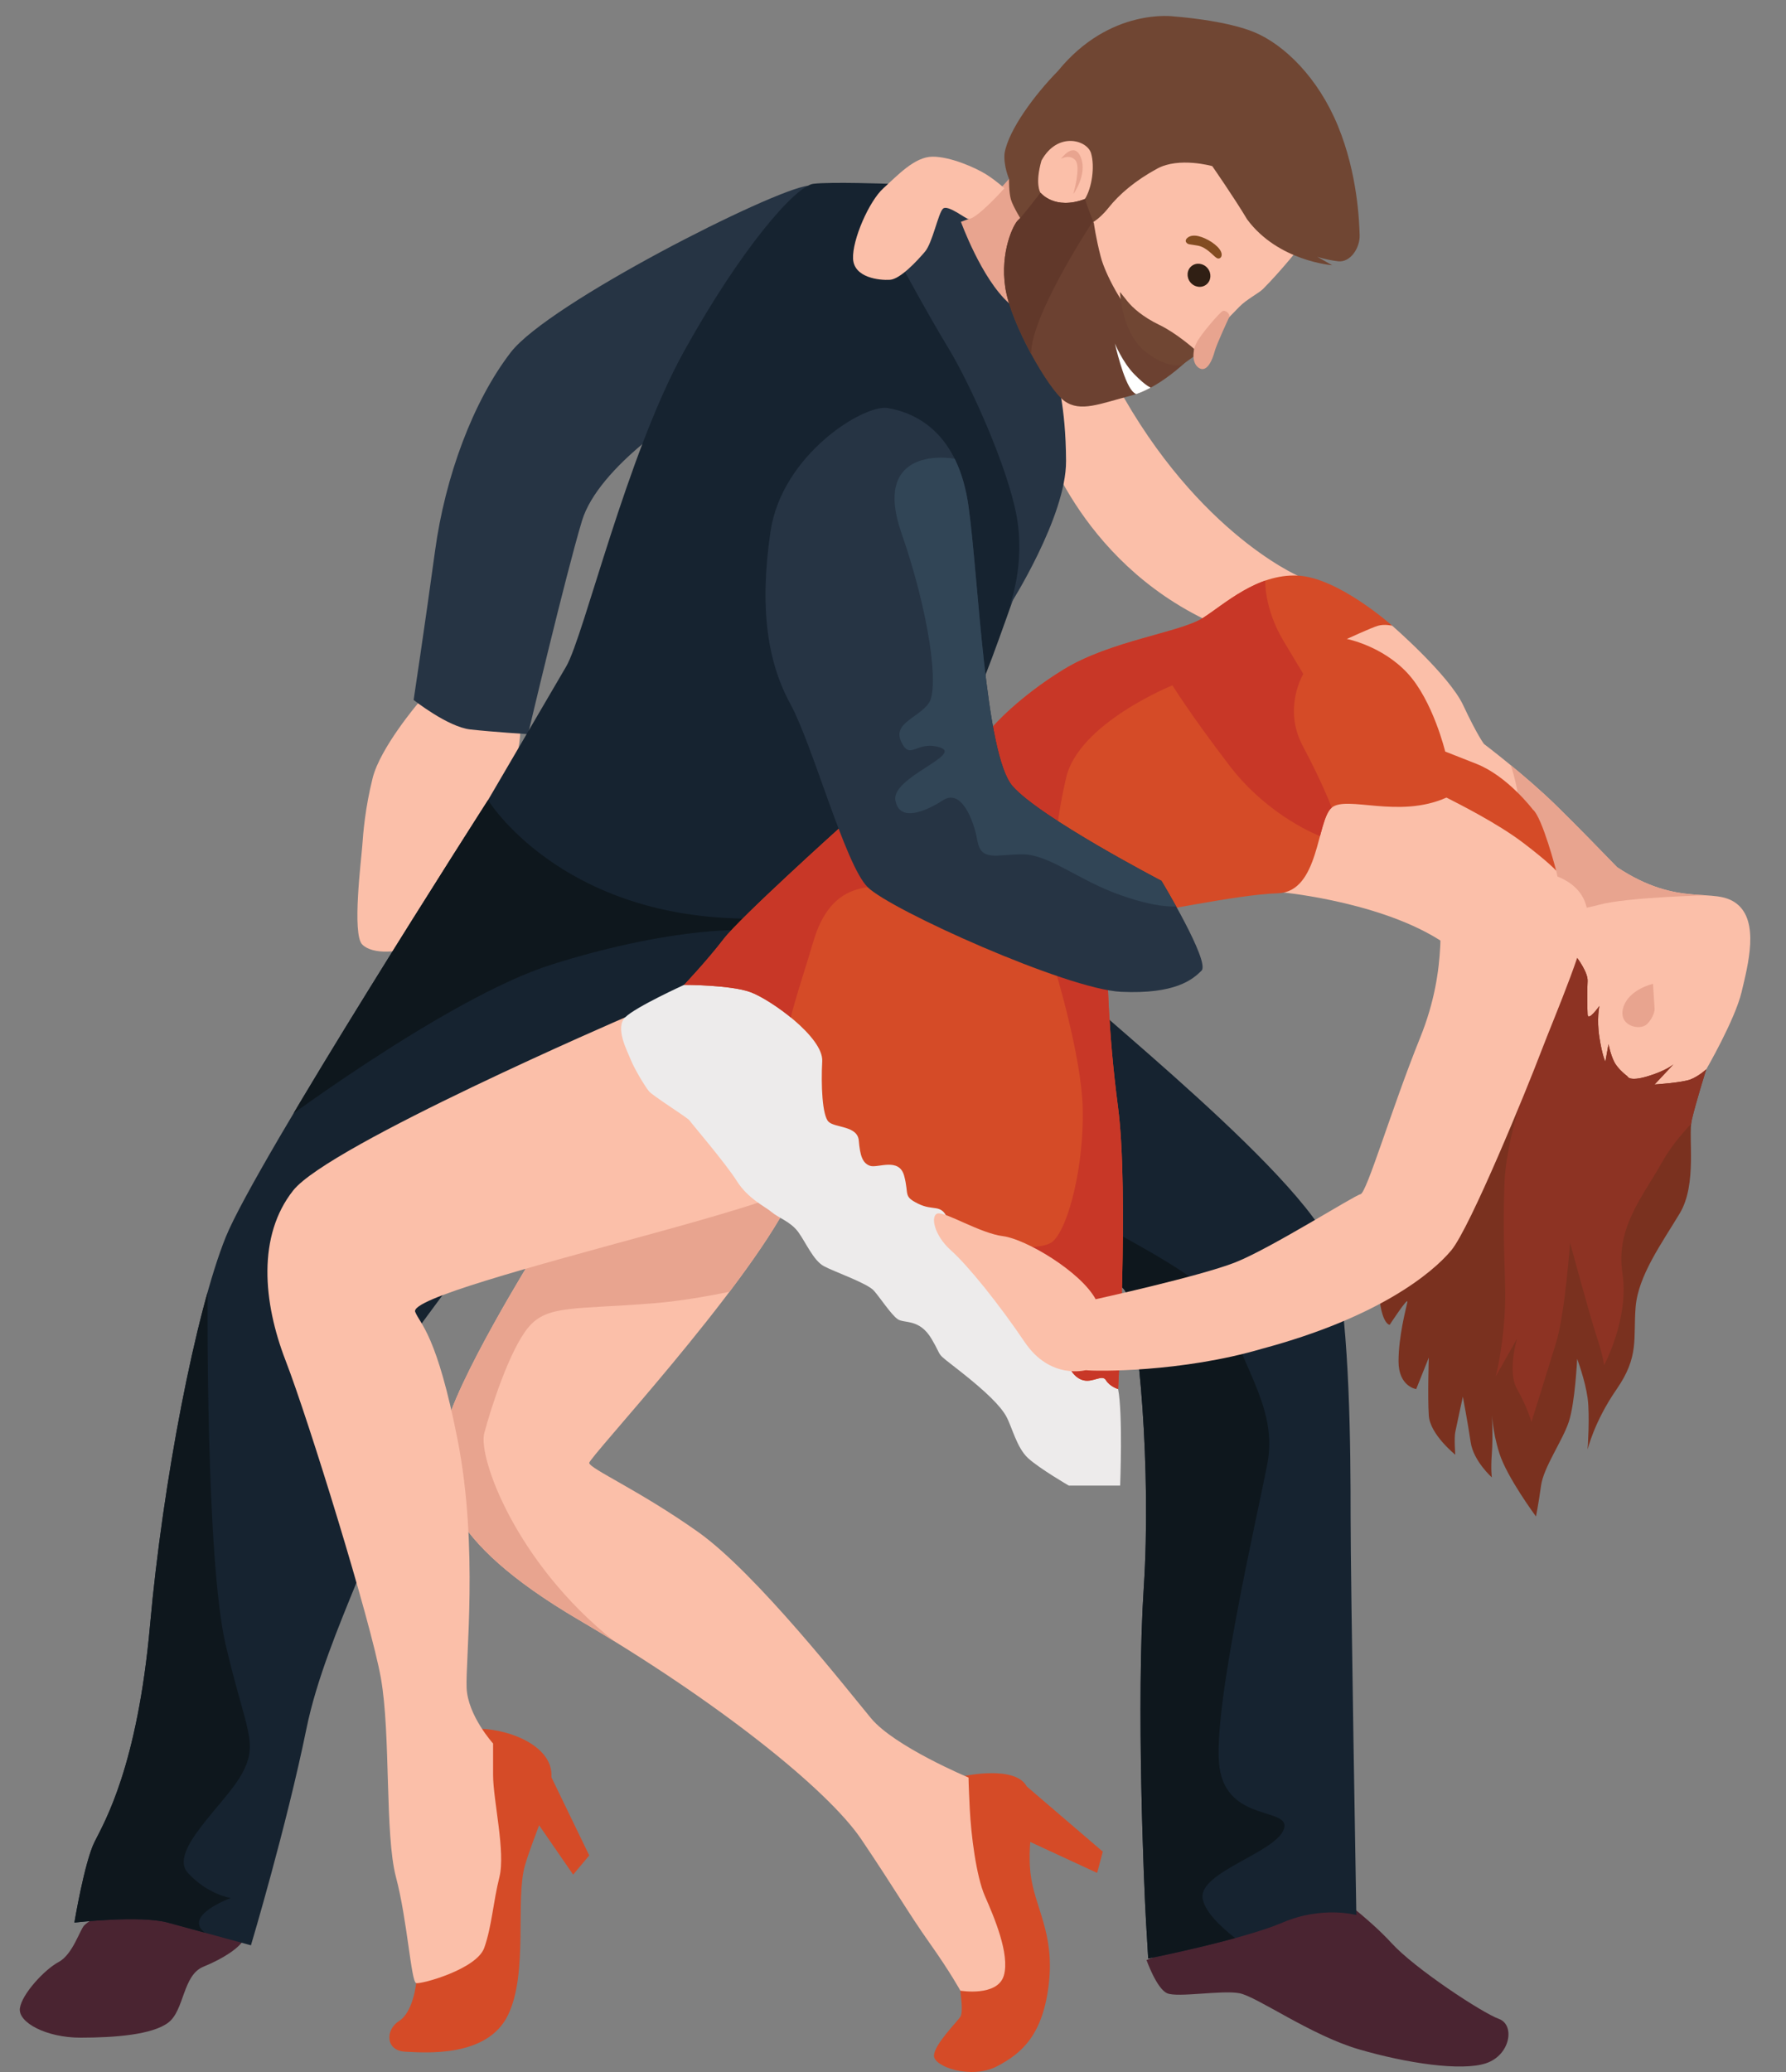 <?xml version="1.0" encoding="utf-8"?>
<!-- Generator: Adobe Illustrator 16.0.0, SVG Export Plug-In . SVG Version: 6.00 Build 0)  -->
<!DOCTYPE svg PUBLIC "-//W3C//DTD SVG 1.1//EN" "http://www.w3.org/Graphics/SVG/1.1/DTD/svg11.dtd">
<svg version="1.1" id="Layer_1" xmlns="http://www.w3.org/2000/svg" xmlns:xlink="http://www.w3.org/1999/xlink" x="0px" y="0px"
	 width="200px" height="232px" viewBox="0 0 200 232" enable-background="new 0 0 200 232" xml:space="preserve">
<rect x="0" y="0" width="200" height="232" fill="#808080" stroke="none"/>
<path fill="#4A2431" d="M9.45,215.566c-0.497,0.467-1.293,3.271-2.882,4.117c-1.588,0.848-4.131,3.602-4.343,5.189
	c-0.21,1.59,2.966,3.283,6.779,3.283c3.813,0,8.05-0.316,9.85-1.693c1.801-1.377,1.589-5.297,3.919-6.249
	c2.33-0.954,4.024-2.118,4.554-3.073C27.857,216.188,13.708,211.556,9.45,215.566z"/>
<path fill="#4A2431" d="M128.39,219.467c0,0,1.131,3.205,2.309,3.717c1.178,0.515,6.147-0.381,8.109,0
	c1.961,0.384,7.979,4.699,13.341,6.27c5.362,1.569,11.51,2.484,14.257,1.569c2.746-0.915,3.27-4.317,1.438-4.971
	c-1.83-0.653-9.416-5.623-12.032-8.501c-2.616-2.877-7.155-6.146-7.155-6.146L128.39,219.467z"/>
<g>
	<path fill="#FBBFA9" d="M46.815,78.747c0,0-4.238,4.979-5.085,8.369c-0.847,3.389-1.059,6.143-1.165,7.625
		c-0.106,1.484-1.165,9.851,0,11.016c1.165,1.165,4.238,0.953,6.25,0c2.011-0.953,8.578-9.108,9.001-10.909
		c0.423-1.8,2.329-10.458,2.436-12.643C58.358,80.019,46.815,78.747,46.815,78.747z"/>
	<path fill="#263444" d="M90.448,20.807c-3.881,0.429-29.018,13.14-33.255,18.646c-4.237,5.508-7.344,13.925-8.473,22.215
		c-1.13,8.289-2.4,16.704-2.4,16.704s3.813,3.023,6.355,3.306c2.542,0.283,6.457,0.525,6.457,0.525s4.206-17.825,6.042-23.897
		c1.836-6.073,11.791-12.51,12.921-12.645C79.224,45.527,94.331,20.378,90.448,20.807z"/>
	<path fill="#FBBFA9" d="M145.313,64.45c0,0-12.113-5.239-21.183-23.123c-9.069-17.883-7.661,6.99-7.661,6.99
		s4.079,14.396,19.074,21.336C150.538,76.595,145.313,64.45,145.313,64.45z"/>
	<g>
		<defs>
			<path id="XMLID_4359_" d="M54.651,89.586c0,0-25.984,40.528-29.373,48.932c-3.389,8.403-7.061,27.609-8.473,43.425
				c-1.413,15.817-5.084,22.03-6.214,24.29c-1.131,2.26-2.26,9.037-2.26,9.037s7.343-0.846,10.45,0
				c3.107,0.849,9.321,2.543,9.321,2.543s3.954-13.205,6.214-24.255c2.258-11.05,9.804-23.476,9.28-28.843
				c-0.525-5.366,1.452-13.557,1.452-13.557s16.999-23.391,18.948-24.404c1.951-1.016,12.613-9.488,12.613-9.488
				s48.027,23.803,49.469,27.436c1.44,3.633,2.854,20.014,2.006,33.006c-0.848,12.991,0.018,33.539,0.256,37.563
				c0.238,4.025,0.238,4.025,0.238,4.025s10.592-2.118,15.04-4.025c4.448-1.905,8.269-0.846,8.269-0.846s-0.644-37.141-0.644-44.626
				c0-7.483-0.069-20.829-1.729-28.878c-1.661-8.051-29.462-29.664-30.284-31.354c-0.82-1.691-33.51-18.426-33.51-18.426
				L54.651,89.586z"/>
		</defs>
		<use xlink:href="#XMLID_4359_"  overflow="visible" fill="#162330"/>
		<clipPath id="XMLID_2_">
			<use xlink:href="#XMLID_4359_"  overflow="visible"/>
		</clipPath>
		<path clip-path="url(#XMLID_2_)" fill="#0E171D" d="M29.946,126.791c0,0,19.989-15.053,31.809-18.785s23.681-5.145,29.33-2.604
			c5.65,2.543,38.412,9.887,41.801,11.016c3.391,1.129-9.287-23.506-20.318-29.829c-11.031-6.323-36.602-13.939-50.813-15.239
			c-14.211-1.3-15.859-8.921-24.614-1.697C28.385,76.876,29.946,126.791,29.946,126.791z"/>
		<path clip-path="url(#XMLID_2_)" fill="#0E171D" d="M23.244,144.701c0,0-0.226,29.898,2.034,39.502
			c2.259,9.603,3.7,10.881,1.85,14.338c-1.85,3.455-8.346,8.715-6.086,11.169c2.26,2.454,4.801,2.808,4.801,2.808
			s-5.407,1.958-2.902,3.887c2.504,1.929-16.586,2.538-18.563-0.004c-1.977-2.543,6.214-23.443,8.19-30.786
			S20.363,143.609,23.244,144.701L23.244,144.701z"/>
		<path clip-path="url(#XMLID_2_)" fill="#0E171D" d="M119.231,145.436c2.332,7.981,3.628,18.131,4.264,29.438
			s-0.918,24.58,0,31.077c0.918,6.496,0.636,18.075,3.178,18.642c2.541,0.564,14.969-5.297,14.969-5.297s-6.602-3.883-6.973-6.777
			c-0.371-2.896,8.076-5.067,9.078-7.652c1.002-2.586-6.342-0.706-7.189-7.013c-0.847-6.307,4.236-28.055,5.367-33.985
			c1.129-5.932-2.598-10.45-4.237-16.099c-1.64-5.649-19.346-11.863-22.524-16.382C111.985,126.869,119.231,145.436,119.231,145.436
			L119.231,145.436z"/>
	</g>
	<path fill="#162330" d="M99.463,20.579c0,0-6.4-0.234-8.377,0c-1.978,0.235-8.05,7.155-14.476,18.734
		c-6.425,11.58-11.227,31.915-13.203,35.305c-1.977,3.389-8.756,14.968-8.756,14.968s7.916,12.938,28.517,13.266
		c20.602,0.328,14.372-7.58,14.372-7.58s11.739-17.547,12.457-18.889c0.719-1.341,4.977-13.629,4.977-13.629
		s0.654-12.434-0.461-17.231C113.398,40.725,99.463,20.579,99.463,20.579z"/>
	<g>
		<defs>
			<path id="XMLID_4358_" d="M194.475,101.184c-2.542-1.981-6.379,0.558-13.386-4.081c-1.631-1.687-4.497-4.635-6.825-6.916
				c-3.46-3.39-8.085-6.885-8.085-6.885s-0.741-0.953-2.33-4.342c-1.59-3.389-7.944-8.897-7.944-8.897
				c-1.888-1.726-9.319,2.542-8.896,2.753c0.424,0.212,6.144,5.825,8.262,8.897c2.118,3.072,5.296,6.779,7.308,9.638
				c1.9,2.701,9.838,8.039,12.502,8.627c-0.502,3.043-0.988,16.732,0.102,20.5c1.165,4.023-0.635,5.4,3.707,6.248
				c4.343,0.847,12.18-6.99,12.18-6.99s3.213-5.55,3.955-8.652C195.763,107.98,197.034,103.18,194.475,101.184z"/>
		</defs>
		<use xlink:href="#XMLID_4358_"  overflow="visible" fill="#FBBFA9"/>
		<clipPath id="XMLID_3_">
			<use xlink:href="#XMLID_4358_"  overflow="visible"/>
		</clipPath>
		<path clip-path="url(#XMLID_3_)" fill="#E8A48F" d="M191.067,100.252c0,0-8.896,0.208-12.003,1.056
			c-3.106,0.847-4.801,0.565-4.801,0.565s-3.479-5.508-3.718-8.545c-0.237-3.035-0.801-6.849-2.072-9.391
			c-1.271-2.542-1.271-2.542-1.271-2.542s20.618,14.829,22.877,15.393C192.339,97.354,191.067,100.252,191.067,100.252
			L191.067,100.252z"/>
	</g>
	<g>
		<defs>
			<path id="XMLID_4357_" d="M176.614,107.258c0,0,1.229,1.624,1.169,2.604c-0.06,0.979-0.046,2.885,0,3.732
				s1.317-0.953,1.317-0.953s-0.318,1.447,0,3.494c0.316,2.049,0.67,2.754,0.67,2.754l0.354-1.977c0,0,0.211,1.13,0.636,1.977
				c0.423,0.848,1.485,1.624,1.485,1.624s0.138,0.636,2.256,0c2.119-0.636,2.896-1.341,2.896-1.341l-2.119,2.259
				c0,0,3.107-0.211,4.025-0.564c0.917-0.354,1.764-1.13,1.764-1.13s-1.199,3.816-1.623,5.686c-0.425,1.87,0.635,7.14-1.342,10.436
				c-1.977,3.297-4.66,6.969-4.942,10.499s0.423,5.507-2.118,9.179c-2.543,3.672-3.259,6.779-3.259,6.779s0.272-3.813,0-5.791
				c-0.272-1.977-1.169-4.377-1.169-4.377s-0.232,4.942-0.939,7.061c-0.706,2.119-2.823,5.084-3.105,7.131
				c-0.283,2.049-0.566,3.46-0.566,3.46s-3.247-4.378-4.095-7.061s-0.848-4.659-0.848-4.659s0.143,2.822,0,4.659
				c-0.141,1.836,0,2.683,0,2.683s-2.065-1.836-2.374-3.953c-0.309-2.118-0.874-5.084-0.874-5.084s-0.706,3.248-0.847,3.954
				c-0.142,0.706,0,2.542,0,2.542s-2.824-2.26-2.965-4.378c-0.143-2.118,0-6.496,0-6.496l-1.412,3.53c0,0-1.978-0.282-1.978-3.107
				c0-2.824,0.847-5.93,0.988-6.637c0.142-0.705-1.978,2.543-1.978,2.543s-1.129,0-1.27-4.803
				c-0.143-4.801,1.552-8.049,2.682-11.579c1.131-3.53,6.92-18.792,10.026-21.964C170.169,106.814,176.614,107.258,176.614,107.258z
				"/>
		</defs>
		<use xlink:href="#XMLID_4357_"  overflow="visible" fill="#7A311F"/>
		<clipPath id="XMLID_4_">
			<use xlink:href="#XMLID_4357_"  overflow="visible"/>
		</clipPath>
		<path clip-path="url(#XMLID_4_)" fill="#8D3323" d="M174.264,112.584c0,0-5.508,12.166-5.79,19.933
			c-0.283,7.768,0.282,10.874,0,14.969c-0.283,4.096-0.988,6.638-0.988,6.638l2.399-4.236c0,0-1.129,3.672,0,5.648
			c1.13,1.977,1.61,3.672,1.61,3.672s1.779-5.648,2.769-8.896c0.987-3.248,1.554-11.156,1.554-11.156s2.258,8.331,2.965,10.449
			c0.705,2.119,0.848,3.248,0.848,3.248s2.83-5.225,2.05-10.309c-0.779-5.084,2.327-8.614,4.446-12.427
			c2.118-3.813,6.496-7.343,6.496-7.343s1.553-5.227,0.281-7.768c-1.27-2.542-11.58-11.156-13.697-12.145
			C177.087,101.873,174.546,108.609,174.264,112.584z"/>
	</g>
	<path fill="#263444" d="M100.936,29.695c0,0,2.859,5.311,5.296,9.335c2.436,4.025,6.552,13.133,7.59,18.641
		c1.039,5.507-0.747,10.105-0.747,10.105s6.33-9.907,6.304-16.156s-1.072-9.414-1.072-9.414s-4.751-12.665-5.66-14.117
		c-0.906-1.453-3.66-4.841-5.037-5.795C106.231,21.343,100.936,25.551,100.936,29.695z"/>
	<path fill="#D54B27" d="M107.542,222.896c0.014,0.424,0.358,2.33,0,2.912c-0.357,0.582-2.899,3.072-2.953,4.343
		c-0.053,1.271,4.185,2.7,7.045,1.218c2.858-1.482,5.189-3.609,5.824-9.329c0.636-5.72-1.642-8.517-2.065-12.33
		c-0.423-3.813,0.849-7.308-0.423-9.69c-1.271-2.384-6.936-1.17-6.936-1.17s-0.056,15.68,0.475,18.327
		C109.038,219.825,107.542,222.896,107.542,222.896z"/>
	<g>
		<defs>
			<path id="XMLID_4356_" d="M59.948,140.284c0,0-9.109,14.616-10.168,20.124c-1.059,5.506-0.353,11.932,15.04,20.97
				c15.393,9.038,27.819,18.924,31.633,24.572c3.813,5.649,5.225,8.19,7.626,11.58c2.4,3.389,3.464,5.366,3.464,5.366
				s4.162,0.706,4.868-1.695c0.706-2.4-1.13-6.637-2.118-8.896c-0.989-2.26-1.555-6.919-1.695-9.744
				c-0.141-2.824-0.141-3.53-0.141-3.53s-8.275-3.46-10.916-6.638c-2.642-3.177-12.81-16.205-19.375-20.864
				c-6.568-4.66-12.18-7.097-12.181-7.731c0-0.636,17.193-19.064,22.419-29.338c5.224-10.273-13.734-7.309-13.734-7.309
				L59.948,140.284z"/>
		</defs>
		<use xlink:href="#XMLID_4356_"  overflow="visible" fill="#FBBFA9"/>
		<clipPath id="XMLID_5_">
			<use xlink:href="#XMLID_4356_"  overflow="visible"/>
		</clipPath>
		<path clip-path="url(#XMLID_5_)" fill="#E8A48F" d="M93.169,141.73c0,0-11.262,3.496-20.018,4.201
			c-8.756,0.707-11.854,0.143-13.977,2.684c-2.123,2.543-4.242,9.18-4.947,11.863c-0.707,2.683,3.519,14.496,14.54,23.275
			c11.021,8.781-17.082-1.246-23.578-15.086c-6.496-13.839-8.276-19.064,4.265-29.09c12.541-10.027,17.921-17.207,22.433-18.559
			c4.512-1.354,15.809,9.379,17.504,16.935L93.169,141.73z"/>
	</g>
	<path fill="#FBBFA9" d="M143.747,99.937c0,0,12.017,1.159,18.654,6.137c6.637,4.979,3.953-1.235,3.953-1.235
		s6.355-0.141,7.344-1.271c0.988-1.129,1.047-4.354,0.565-6.072c-0.482-1.719-9.744-9.885-13.134-11.015
		c-3.389-1.129-8.756-1.271-12.992,1.271C143.901,90.293,143.747,99.937,143.747,99.937z"/>
	<path fill="#D54B27" d="M46.602,222.049c0,0-0.317,3.23-1.906,4.236c-1.588,1.007-1.535,3.336,0.689,3.443
		c2.224,0.105,9.161,0.688,11.491-4.078c2.329-4.766,0.783-13.027,1.927-16.84c1.145-3.813,2.733-6.567,2.944-9.852
		c0.213-3.283-4.317-5.295-8.089-5.4S46.602,222.049,46.602,222.049z"/>
	<polygon fill="#D54B27" points="61.195,197.853 65.984,207.75 64.184,209.904 59.948,203.761 	"/>
	<path fill="#FBBFA9" d="M70.009,113.911c0,0-33.151,14.298-37.176,19.382c-4.024,5.084-3.389,12.498-0.846,19.065
		c2.542,6.565,9.531,29.161,10.662,35.517c1.129,6.354,0.423,17.51,1.694,22.312s1.694,11.721,2.259,11.862
		c0.565,0.142,6.779-1.553,7.626-3.954c0.848-2.4,0.988-5.085,1.695-7.908s-0.706-8.614-0.706-11.438s0-3.53,0-3.53
		s-2.824-3.107-2.965-6.214s1.341-15.745-0.988-27.678c-2.33-11.934-4.204-13.026-4.77-14.438
		c-0.564-1.411,12.96-5.041,26.658-8.788c13.697-3.746,15.252-4.735,15.252-4.735L70.009,113.911z"/>
	<path fill="#E8A48F" d="M112.995,20.03c0,0-3.692,4.172-4.539,4.49c-0.848,0.317-0.848,0.317-0.848,0.317s2.305,6.391,5.387,9.119
		c3.084,2.728,4.039-10.496,4.039-10.496L112.995,20.03z"/>
	<g>
		<path fill="#FBBFA9" d="M145.882,27.274c0,0-2.435,3.085-4.467,5.101c-0.482,0.472-1.788,1.121-2.615,1.958
			c-2.682,2.712-7.305,7.844-10.533,9.331c-4.222,1.95-6.24-0.483-8.158-2.527c-1.914-2.042-6.757-12.352-5.34-15.971
			c1.417-3.621,1.273-9.411,2.902-10.719s9.006-1.83,10.667-1.276c1.659,0.547,14.949,3.447,15.586,4.694
			C144.559,19.113,145.882,27.274,145.882,27.274z"/>
		<path fill="#704633" d="M135.752,18.602c0,0-3.7-1.057-6.155,0.273c-2.454,1.333-4.244,2.862-5.455,4.381
			c-1.209,1.523-2.199,1.86-2.199,1.86s-1.273-1.521-0.463-2.811c0.809-1.292,1.133-3.669,0.701-5.147
			c-0.438-1.481-3.743-2.466-5.553,0.815c-0.75,2.619-0.133,3.571-0.133,3.571s-0.263,1.475-0.682,1.995
			c-0.423,0.521-1.34,1.258-1.34,1.258s-1.031-1.648-1.27-2.466c-0.236-0.818-0.209-2.301-0.209-2.301s-0.642-1.478-0.501-2.872
			c0.46-2.666,3.44-6.627,5.978-9.211c5.828-7.154,12.994-6.107,12.994-6.107s5.737,0.397,9.03,1.781
			c3.292,1.382,7.089,5.03,9.321,10.457c2.234,5.422,2.389,10.807,2.441,12.23c0.055,1.421-1.025,3.108-2.412,2.946
			c-1.394-0.166-2.338-0.506-2.338-0.506l1.668,0.947c0,0-6.049-0.448-9.514-5.126C138.183,22.096,135.752,18.602,135.752,18.602z"
			/>
		<g>
			<defs>
				<path id="XMLID_4355_" d="M122.496,25.005c0,0,0.239,1.739,0.773,3.767c0.536,2.032,2.471,5.502,3.704,6.584
					c1.234,1.082,3.1,1.569,4.462,3.109c1.364,0.125,2.497,0.946,2.497,0.946s-3.64,3.943-7.218,4.87
					c-3.579,0.928-5.712,1.91-7.513,0.623c-1.801-1.29-6.008-8.662-6.623-12.688c-0.617-4.029,0.947-7.166,1.428-7.561
					c0.477-0.392,2.509-3.085,2.509-3.085s1.558,2.012,5.004,0.703C121.571,22.728,122.496,25.005,122.496,25.005z"/>
			</defs>
			<use xlink:href="#XMLID_4355_"  overflow="visible" fill="#6C4131"/>
			<clipPath id="XMLID_6_">
				<use xlink:href="#XMLID_4355_"  overflow="visible"/>
			</clipPath>
			<path clip-path="url(#XMLID_6_)" fill="#61382A" d="M122.79,24.155c0,0-7.357,10.985-7.321,15.471
				c0.036,4.488,0.346,4.938,0.346,4.938s-5.812-11.937-4.413-15.026c1.4-3.087,3.135-7.983,5.227-9.403
				C118.717,18.716,122.001,21.618,122.79,24.155z"/>
			<path clip-path="url(#XMLID_6_)" fill="#FFFFFF" d="M128.831,43.375c0,0-0.457-0.097-1.796-1.456
				c-1.335-1.361-2.184-3.45-2.184-3.45s0.94,4.203,1.956,5.333C127.82,44.934,128.831,43.375,128.831,43.375z"/>
		</g>
		<path fill="#301F14" d="M135.097,31.854c0.536-0.431,0.599-1.24,0.141-1.81c-0.458-0.572-1.264-0.686-1.801-0.255
			c-0.538,0.433-0.602,1.244-0.143,1.816C133.752,32.175,134.558,32.287,135.097,31.854z"/>
		<path fill="#704633" d="M133.729,39.071c0,0-2.014-1.787-3.893-2.687c-1.88-0.904-3.017-1.947-3.562-2.625
			c-0.543-0.675-0.857-1.069-0.857-1.069s0.178,4.421,2.674,6.536c2.497,2.112,4.256,1.637,4.256,1.637l1.33-0.943L133.729,39.071z"
			/>
		<path fill="#E8A48F" d="M137.617,35.58c0,0-1.39,2.969-1.606,3.797c-0.217,0.825-0.8,2.294-1.654,1.876
			c-0.859-0.42-0.885-1.825-0.375-2.851c0.508-1.023,2.609-3.398,2.918-3.567C137.206,34.663,137.847,35.153,137.617,35.58z"/>
		<path fill="#E8A48F" d="M120.19,21.736c0,0,1.604-2.193,0.848-4.1c-0.756-1.909-2.227,0.148-2.227,0.148s0.971-0.572,1.613,0.16
			C121.073,18.681,120.19,21.736,120.19,21.736z"/>
		<path fill="#834C21" d="M136.228,28.876c-0.408-0.263-1.109-1.197-2.101-1.373c-0.993-0.181-1.085-0.1-1.29-0.365
			c-0.21-0.267,0.175-0.806,1.014-0.75c0.842,0.053,2.172,0.775,2.713,1.513C137.103,28.632,136.629,29.136,136.228,28.876z"/>
	</g>
	<path fill="#FBBFA9" d="M108.456,24.521c-0.318,0-2.336-1.662-2.865-1.149c-0.53,0.513-1.166,3.817-2.014,4.813
		c-0.847,0.996-2.754,3.068-3.918,3.144c-1.166,0.076-4.025-0.221-4.131-2.35c-0.105-2.128,1.801-6.463,3.39-7.896
		c1.588-1.434,3.494-3.528,5.507-3.54c2.013-0.012,4.873,1.258,6.037,2c1.165,0.741,2.012,1.54,2.012,1.54
		S109.407,24.522,108.456,24.521z"/>
	<path fill="#EDEBEB" d="M76.61,110.275c0,0-5.437,2.471-6.602,3.636s0.211,3.707,0.635,4.767c0.424,1.059,1.59,2.965,2.014,3.494
		c0.422,0.53,4.342,2.966,4.554,3.284c0.212,0.317,4.024,4.766,5.296,6.778c1.271,2.012,3.177,2.859,3.918,3.495
		c0.742,0.636,2.119,1.06,2.967,2.225c0.846,1.164,1.694,3.177,2.859,3.813c1.164,0.636,4.871,1.906,5.613,2.753
		c0.741,0.848,1.906,2.648,2.647,3.178s2.437-0.105,3.813,2.225c1.376,2.33,0.211,1.271,3.177,3.602s4.555,3.918,5.19,5.084
		c0.635,1.164,1.165,3.494,2.436,4.66c1.271,1.164,4.555,3.07,4.555,3.07h2.646h3.108c0,0,0.316-8.049-0.229-10.803
		c-0.548-2.754-17.07-27.008-23.426-33.574c-6.354-6.566-5.083-6.885-10.802-9.744C85.261,109.356,77.938,109.65,76.61,110.275z"/>
	<g>
		<defs>
			<path id="XMLID_4354_" d="M171.651,90.645c0,0-2.825-3.742-6.32-5.118c-3.495-1.377-3.495-1.377-3.495-1.377
				s-1.378-5.72-4.236-8.791c-2.86-3.072-6.778-3.813-6.778-3.813s2.754-1.271,3.494-1.483c0.742-0.212,1.589,0,1.589,0
				s-6.036-5.401-10.591-5.613s-8.154,3.177-10.645,4.766c-2.488,1.589-10.326,2.542-15.516,5.719
				c-5.19,3.178-7.957,6.406-7.957,6.406L93.915,92.799c0,0-11.037,9.939-12.891,12.357c-1.854,2.417-4.414,5.119-4.414,5.119
				s5.154-0.008,7.414,0.809c2.26,0.814,8.19,5.053,8.05,7.734c-0.142,2.684,0,6.074,0.706,6.778
				c0.707,0.706,3.248,0.425,3.39,2.118c0.141,1.695,0.423,2.543,1.271,2.824c0.848,0.283,3.248-0.988,3.813,1.131
				c0.564,2.117-0.141,2.259,1.554,3.105c1.695,0.848,2.542,0,3.247,1.555c0.707,1.553,3.143,2.118,4.396,3.672
				c1.254,1.553,1.959,2.26,2.666,2.683c0.705,0.424,5.647,5.931,5.931,8.05c0.282,2.117,1.13,3.531,2.26,3.813
				c1.129,0.282,2.118-0.706,2.542,0s1.359,0.988,1.359,0.988s1.217-22.171,0-31.491c-1.219-9.321-1.076-14.404-1.359-17.37
				c-0.283-2.965,3.806-4.758,4.238-4.52c0.433,0.24,10.346-1.994,15.006-2.135c4.66-0.142,4.339-8.174,6.033-9.586
				c1.695-1.412,7.485,1.271,12.852-1.13c1.186,0.612,5.648,2.825,8.614,5.084c2.966,2.26,3.672,3.106,3.672,3.106
				S172.711,91.512,171.651,90.645z"/>
		</defs>
		<use xlink:href="#XMLID_4354_"  overflow="visible" fill="#D54B27"/>
		<clipPath id="XMLID_7_">
			<use xlink:href="#XMLID_4354_"  overflow="visible"/>
		</clipPath>
		<path clip-path="url(#XMLID_7_)" fill="#C83727" d="M141.688,65.016c0,0-0.144,3.112,2.059,6.78
			c2.201,3.668,2.201,3.668,2.201,3.668s-2.324,3.813-0.066,8.049c2.256,4.236,3.244,6.92,3.244,6.92l-1.309,3.182
			c0,0-5.726-2.118-10.152-7.91c-4.426-5.792-6.373-8.97-6.373-8.97s-10.524,4.237-11.914,10.38
			c-1.391,6.143-0.967,7.414-0.967,7.414s-19.416,4.52-21.253,4.801c-1.836,0.283-4.591,1.06-6.073,6.072
			c-1.481,5.014-3.247,9.887-2.682,10.732c0.563,0.848-10.662,0.07-12.781-1.129c-2.117-1.201-8.269-5.193-7.838-7
			c0.432-1.807,27.297-22.598,31.986-27.034s4.131-10.803,12.551-15.04S141.688,65.016,141.688,65.016L141.688,65.016z"/>
		<path clip-path="url(#XMLID_7_)" fill="#C83727" d="M117.987,108.006c0,0,3.13,10.036,3.26,16.18
			c0.13,6.143-1.494,13.075-3.33,14.799c-1.836,1.723-12.677-0.467-12.677-0.467s-3.286,14.834,5.79,18.045
			c9.076,3.209,14.539,5.691,17.104,4.45c2.563-1.241,6.977,0.241,5.511-11.196c-1.464-11.439-0.697-19.996-2.353-23.025
			c-1.654-3.03-4.619-18.785-4.619-18.785H117.987z"/>
	</g>
	<g>
		<defs>
			<path id="XMLID_4353_" d="M99.418,45.688c-2.657-0.458-11.862,5.206-13.134,13.82c-1.271,8.614-0.326,14.644,2.217,19.303
				c2.542,4.66,6.115,17.979,8.657,20.52c2.542,2.543,22.312,11.438,28.385,11.722c6.072,0.282,8.018-1.381,9.007-2.37
				c0.988-0.988-4.488-10.057-4.488-10.057s-13.557-7.061-16.663-10.592s-3.813-23.301-4.942-31.351
				C107.326,48.633,102.807,46.272,99.418,45.688z"/>
		</defs>
		<use xlink:href="#XMLID_4353_"  overflow="visible" fill="#263444"/>
		<clipPath id="XMLID_8_">
			<use xlink:href="#XMLID_4353_"  overflow="visible"/>
		</clipPath>
		<path clip-path="url(#XMLID_8_)" fill="#314556" d="M107.608,51.503c-2.402-0.61-9.814-0.892-6.673,8.146
			c3.143,9.038,4.256,17.438,3.063,19.098s-4.088,2.226-3.063,4.344c1.024,2.119,1.682-0.224,4.318,0.594s-5.413,3.361-4.989,5.902
			c0.424,2.543,3.389,1.271,5.367,0c1.977-1.271,3.388,2.118,3.813,4.52c0.423,2.4,2.088,1.554,5.068,1.554
			s6.291,2.937,11.016,4.585c4.727,1.648,6.57,1.313,8.404,0.998c1.833-0.314-4.576-10.244-6.271-12.927
			C125.966,85.632,107.608,51.503,107.608,51.503z"/>
	</g>
	<polygon fill="#D54B27" points="114.97,200.02 123.495,207.327 122.859,209.71 114.97,206.057 	"/>
	<path fill="#FBBFA9" d="M177.768,102.154c0.291,2.525-3.671,11.58-5.225,15.676s-7.907,19.629-10.026,22.171
		c-2.118,2.542-8.156,7.521-21.184,11.015c-9.002,2.648-18.64,2.543-19.77,2.401c-1.13-0.141,1.129-7.943,1.129-7.943
		s11.664-2.564,15.618-4.118c3.954-1.553,13.332-7.497,14.038-7.639c0.707-0.141,3.438-9.484,6.686-17.533
		s1.953-13.887,2.378-16.288C161.836,97.494,176.921,94.813,177.768,102.154z"/>
	<path fill="#FBBFA9" d="M121.563,153.417c0,0-3.954,1.095-6.814-3.142c-2.859-4.236-6.354-8.58-8.262-10.274
		c-1.906-1.694-2.329-3.919-1.481-4.13c0.847-0.213,4.765,2.223,7.308,2.541c2.542,0.318,8.684,3.955,10.379,7.062
		S121.563,153.417,121.563,153.417z"/>
	<path fill="#E8A48F" d="M185.104,110.162c0,0-2.72,0.602-3.329,2.658c-0.61,2.056,1.869,2.638,2.667,1.844
		c0.797-0.795,0.848-1.647,0.848-1.647L185.104,110.162z"/>
</g>
</svg>
